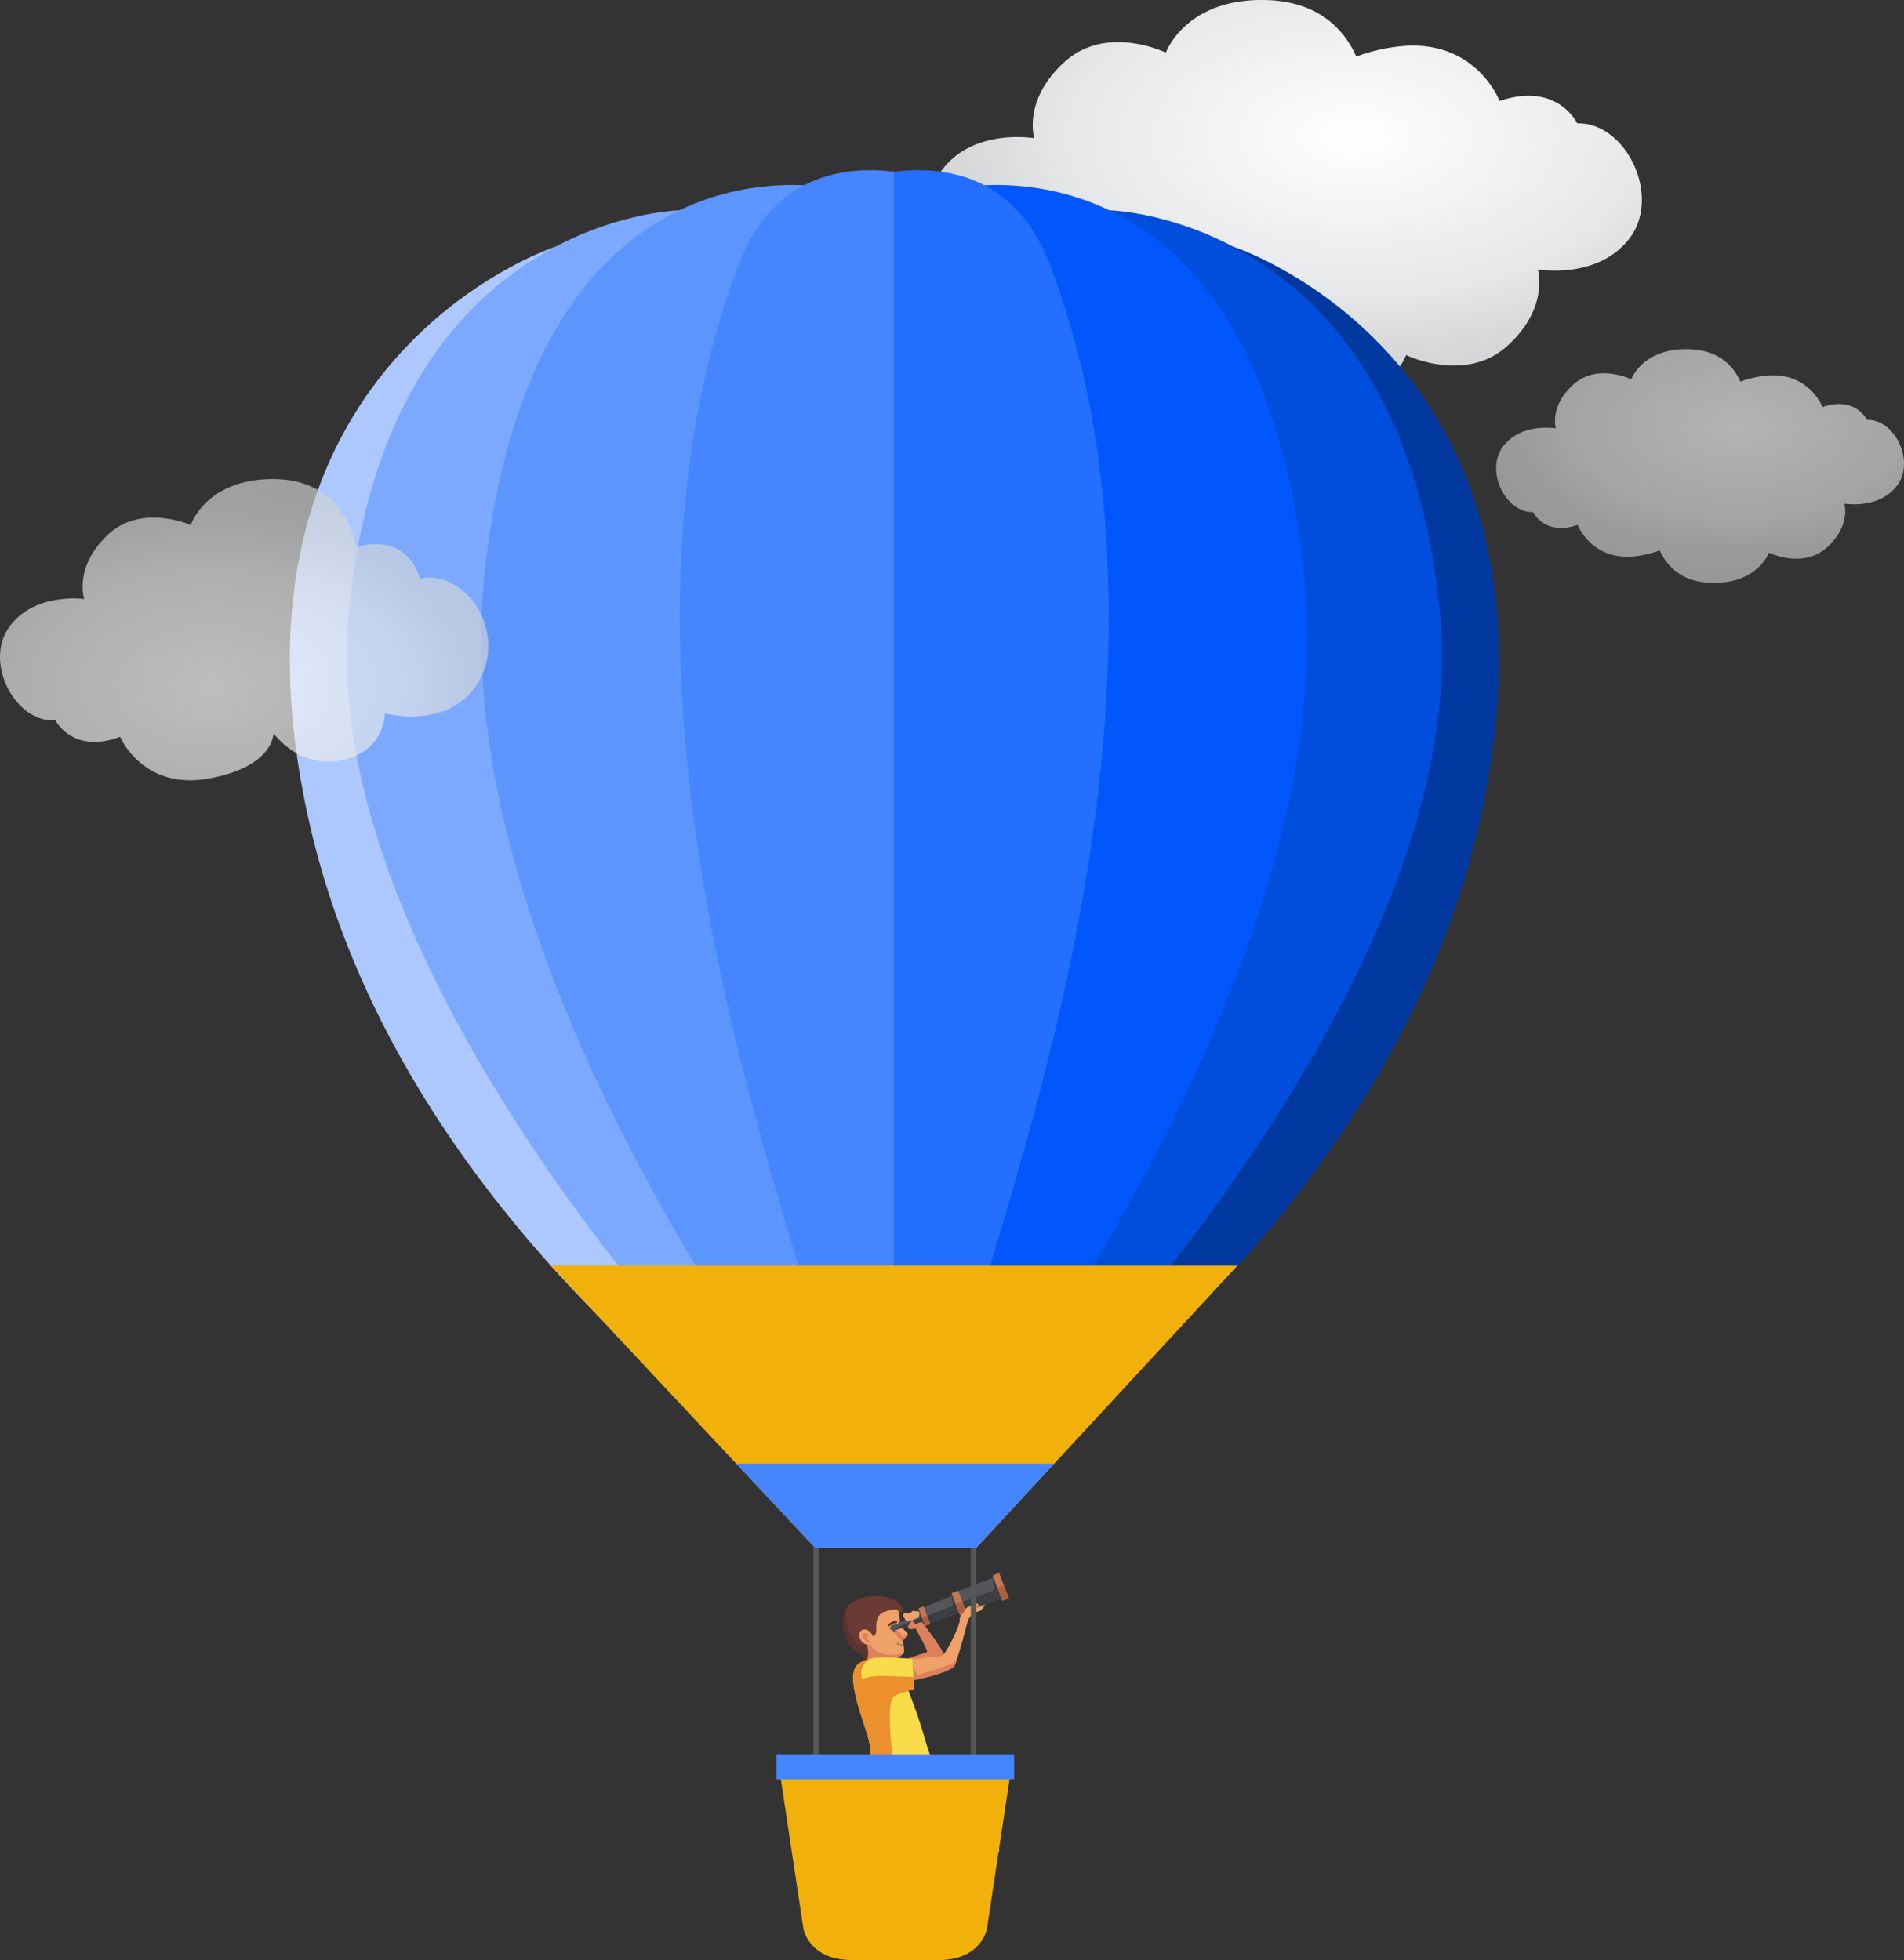 <svg xmlns="http://www.w3.org/2000/svg" xmlns:xlink="http://www.w3.org/1999/xlink" width="733" height="754.714" viewBox="0 0 733 754.714"><rect x="0" y="0" width="733" height="754.714" fill="#333333" stroke="none"/><defs><radialGradient id="a" cx="0.59" cy="0.338" r="0.61" gradientTransform="matrix(-1, 0, 0, 1, 1.181, 0)" gradientUnits="objectBoundingBox"><stop offset="0" stop-color="#fff"/><stop offset="0.63" stop-color="#e6e7e8"/><stop offset="0.83" stop-color="#d7d9da"/><stop offset="1" stop-color="#d1d3d4"/></radialGradient><clipPath id="c"><path d="M0,9.564V0C.589.5,1.029,2.452,1.029,4.782S.589,9.063,0,9.564" transform="translate(0.209 0.197)" fill="none"/></clipPath><clipPath id="d"><path d="M0,.156C.219.14.43.132.623.132a4.7,4.7,0,0,1,.5.023H0" transform="translate(0.237 0.021)" fill="none"/></clipPath><clipPath id="e"><path d="M0,2.44C0,1.885.784.681.784,0,.784.681,0,1.885,0,2.44" transform="translate(0.116 0.2)" fill="none"/></clipPath><clipPath id="f"><path d="M.122.3.087.292Q.119.145.152,0L.2.014.122.3" transform="translate(0.118 0.12)" fill="none"/></clipPath><radialGradient id="g" cx="0.409" cy="0.664" r="0.619" gradientTransform="matrix(-1, 0, 0, 1, 0.818, 0)" xlink:href="#a"/></defs><g transform="translate(733)"><path d="M-4.611,91.605c-12.154,16.217-35.464,12.159-35.464,12.159s4.562,14.706-11.679,29.4-39.007,3.544-39.007,3.544S-98.368,158-129.776,156.963c-20.843-.67-30.17-12.463-34.3-21.763a67.441,67.441,0,0,1-14.622,3.684c-30.91,4.564-40.533-20.781-40.533-20.781-22.291,7.6-29.9-8.615-29.9-8.615-18.74.506-32.428-27.877-20.243-44.094s35.464-12.174,35.464-12.174-4.555-14.7,11.679-29.4,38.991-3.536,38.991-3.536S-175.642-1-144.227.037c20.835.67,30.17,12.463,34.3,21.763A67.636,67.636,0,0,1-95.3,18.115C-64.391,13.551-54.767,38.9-54.767,38.9c22.291-7.6,29.89,8.615,29.89,8.615C-6.129,47,7.55,75.38-4.611,91.605Z" transform="translate(-100.921)" fill="url(#a)"/><path d="M-2.642,52.513c-6.964,9.3-20.321,6.97-20.321,6.97s2.614,8.43-6.692,16.856S-52.006,78.37-52.006,78.37s-4.359,12.2-22.355,11.609C-86.3,89.6-91.648,82.835-94.017,77.5a38.63,38.63,0,0,1-8.378,2.112C-120.106,82.232-125.62,67.7-125.62,67.7c-12.772,4.358-17.131-4.938-17.131-4.938-10.738.29-18.581-15.981-11.6-25.277s20.321-6.979,20.321-6.979-2.61-8.426,6.692-16.851S-105,11.63-105,11.63-100.642-.573-82.641.021C-70.7.4-65.354,7.165-62.989,12.5a38.741,38.741,0,0,1,8.383-2.112C-36.9,7.768-31.381,22.3-31.381,22.3c12.772-4.358,17.127,4.938,17.127,4.938C-3.512,26.941,4.326,43.212-2.642,52.513Z" transform="translate(0 134.436)" opacity="0.629" fill="url(#a)"/><g transform="translate(-434.809 628.159) rotate(-21)"><g transform="translate(88.577 10.304)"><path d="M0,9.564V0C.589.5,1.029,2.452,1.029,4.782S.589,9.063,0,9.564" transform="translate(0.209 0.197)" fill="none"/><g clip-path="url(#c)"><path d="M0,9.564V0C.589.5,1.029,2.452,1.029,4.782S.589,9.063,0,9.564" transform="translate(0.209 0.197)" fill="none"/></g></g><g transform="translate(7.649 131.552)"><path d="M0,.156C.219.14.43.132.623.132a4.7,4.7,0,0,1,.5.023H0" transform="translate(0.237 0.021)" fill="none"/><g clip-path="url(#d)"><path d="M0,.156C.219.14.43.132.623.132a4.7,4.7,0,0,1,.5.023H0" transform="translate(0.237 0.021)" fill="none"/></g></g><path d="M1.586,13.308l12.53.581c1.077.374-.954-10.085-.907-12.646C13.215.929,15.964,0,15.964,0s5.606,18.381,3.93,19.567C16.412,22.031,0,21.243,0,21.243l1.586-7.935" transform="translate(37.664 14.592)" fill="#dd805c"/><path d="M12.4,18.528s2.662-.24,3.226-.717c1.195-1.01.969-3.546,1.851-4.839.312-.456,1.687-.681,2.2-1.251.747-.822-1.345-2.914-1.345-4.707a3.837,3.837,0,0,1,.515-1.391S20.2,1.652,19.511.939c-1.44-1.5-7.254-.884-9.257-.334-1.539.423-3.578,3.26-5.02,3.943-.351.166-1.024-.187-1.691-.54-.75-.4-1.494-.793-1.767-.452-.5.629-.982,3.834-.568,4.525C2.286,9.874,0,16.685,0,16.685l12.4,1.843" transform="translate(27.637 7.869)" fill="#eea169"/><path d="M4.145.7A7.14,7.14,0,0,0,6.811,5.191,14.733,14.733,0,0,0,14.8,8.267s-.1.509-3.226.717C8.676,9.177,0,8.059,0,8.059L1.076,3.04,2.449,0s1.676.357,1.7.7" transform="translate(28.469 17.413)" fill="#dd805c"/><path d="M4.909.245A32.4,32.4,0,0,0,1.974,6.766C-.321,13.508.018,25.733.018,25.733l4.239.652S9.276,10.16,11.024,6.2c.706-1.6,3.26-6.2,3.26-6.2L4.909.245" transform="translate(1.074 99.093)" fill="#eea169"/><path d="M10.762,0S8.91,0,6.848,5.544c-1.251,3.366-.669,11.54-1.63,15C3.588,26.414,0,35.87,0,35.87l15.98,2.282L25.09,19.327s3.4,2.792,4.595,3.81c3.484,2.979,5.558.6,9.712,3.4l9.824-5.416S33.593,6.435,32.283,4.891a22.082,22.082,0,0,1-1.631-2.935L10.762,0" transform="translate(5.983 63.467)" fill="#985945"/><path d="M3.033,23.888c-.793-.141.867-2.25.518-2.977-.249-.517-1.817-2.21-2.079-2.719A15,15,0,0,1,.523,7.758C1.31,4.823,2.779,1.511,6.58.432,13.739-1.6,24.444,3.9,24.182,9.191c-.128,2.589-1.97,1.287-1.8.862.7-1.793-4.316-1.907-5.364-1.937-.936-.027-3.438.4-4.9,4.9-1.212,3.734-3.2,1.994-3.344,1.189-.132-.759-2.18,2.465-2.252,3.377-.141,1.809-1.7,6.62-3.483,6.3" transform="translate(24.821 0)" fill="#6a3b34"/><g transform="translate(27.521 20.96)"><path d="M0,2.44C0,1.885.784.681.784,0,.784.681,0,1.885,0,2.44" transform="translate(0.116 0.2)" fill="none"/><g clip-path="url(#e)"><path d="M0,2.44C0,1.885.784.681.784,0,.784.681,0,1.885,0,2.44" transform="translate(0.116 0.2)" fill="none"/></g></g><path d="M0,3.809A15.205,15.205,0,0,1,.485,0,15.205,15.205,0,0,0,0,3.809" transform="translate(24.821 7.903)" fill="#ddd3cc"/><path transform="translate(29.156 17.525)" fill="#c06c4f"/><path d="M3.2,23.777a.976.976,0,0,1-.17-.015.253.253,0,0,1-.217-.287c0-.555.784-1.76.784-2.44,0-.017,0-.034,0-.05a.535.535,0,0,0-.048-.2c-.249-.517-1.817-2.21-2.079-2.719A14.661,14.661,0,0,1,0,11.586,15.205,15.205,0,0,1,.485,7.777Q.5,7.7.523,7.632C1.31,4.7,2.779,1.386,6.58.306A11.062,11.062,0,0,1,8.06,0,6.805,6.805,0,0,0,4,2.058C2.581,3.771,1.758,9.18,2.256,12.965s3.05,4.111,3.841,4.322c.148.039.293.073.427.111,0,.022-.006.042-.007.062s0,.016,0,.024l0,.022A12.274,12.274,0,0,1,4.335,23.14a1.6,1.6,0,0,1-1.132.637" transform="translate(24.821 0.126)" fill="#5b322c"/><path d="M3.26,8.145,13.994,11.2c.971.6,11.284-8.587,11.881-11.077.073-.306,3.807.07,3.807.07S19.025,15.53,17.132,16.327C13.2,17.982,0,15.552,0,15.552L3.26,8.145" transform="translate(42.518 20.82)" fill="#eea169"/><path d="M0,7.407s13.2,2.43,17.132.775a7,7,0,0,0,1.992-2.291c-1.3,1.793-13.472.494-15.44.2-1.992-.3-.8-4.881-.425-6.09L0,7.407" transform="translate(42.518 29.264)" fill="#dd805c"/><path d="M.317,43.264c1.71-4.2,4.66-8.244,5.376-14.338.789-6.7.179-22.2,4.66-27.242C12.483-.715,16.262.109,18.24.25c3.416.243,14.816,6.063,14.339,5.795l-3.6,11-2.25-.275s.149,10.758-.841,20.94c-.287,2.954-.072,5.279-.579,7.225-1.043,4.009-3.9,6.97-18.4,3.312C-.583,46.355-.379,44.975.317,43.264" transform="translate(13.199 22.92)" fill="#fadc4a"/><path d="M7.06,2.337c-.717-.675-.5-2.25-.5-2.25L.777,0A23.33,23.33,0,0,0,.039,4c-.088,1.3,0,1.848,0,3.893H12.022V4.046c-1.877-.5-4.387-1.169-4.962-1.709" transform="translate(0 122.615)" fill="#303e45"/><path d="M2.282.585C1.545.407.762.2,0,0V3.846L4.314,3.52A2.612,2.612,0,0,0,2.282.585" transform="translate(12.022 126.661)" fill="#fffffe"/><path d="M0,1.6H16.3V0H0Z" transform="translate(0.039 130.181)" fill="#fffffe"/><path d="M3.586,1.793A1.793,1.793,0,1,1,1.792,0,1.795,1.795,0,0,1,3.586,1.793" transform="translate(1.67 125.29)" fill="#f3f4f1"/><path d="M4.813,2.521c.445,1.7-.241,3.348-1.532,3.686S.581,5.446.136,3.748.377.4,1.669.061s2.7.761,3.144,2.46" transform="translate(29.69 11.569)" fill="#eea169"/><path d="M2.117,1.387c.11.42-.6.628-.623,1.122-.026.549.619,1.365.359,1.434-.5.13-1.56-.906-1.792-1.792S.3.147.8.017,1.884.5,2.117,1.387" transform="translate(30.918 12.927)" fill="#dd805c"/><path d="M3.575.32C3.616.464,2.768,2.235,2.4,2.147A5.107,5.107,0,0,0,.036,2.2S-.256.632.82.322s2.6-.531,2.755,0" transform="translate(41.774 13.144)" fill="#dd805c"/><path d="M5.584,4.828a.2.2,0,0,0-.012.078c.019.336-.822.43-1.438.635-.522.174-.708.065-.775-.2-.022-.9.2-.961-1.261-3.2C1,.452,1.084.571,1.114.691c.013.051.015.1-.088.013C.678.405.081-.342.006.181S.579,1.1.579,1.1L.3,1.227c0,1.2.448,1.2,1.2,3.212S2.864,6.849,2.639,8.268A9.124,9.124,0,0,0,3.143,7h0c.036-.063.071-.127.111-.186.312-.456,1.687-.681,2.2-1.251a.789.789,0,0,0,.124-.732" transform="translate(41.863 14.031)" fill="#dd805c"/><path d="M.008.734C-.085.3.624.111,1.068.066c.4-.041,1.516-.2,1.652.184.068.189-.369.514-.56.573C1.85.919,1.2.631.883.6a2.808,2.808,0,0,0-.875.13" transform="translate(41.82 14.667)" fill="#221412"/><path d="M.193,1.222C-.5.461.871.2,1.407.11,1.883.026,3.917-.242,3.8.57c-.028.2-.076.391-.274.421C3.208,1.039,2.738.845,1.262.9.8.914.362,1.407.193,1.222" transform="translate(41.669 12.723)" fill="#57342d"/><path d="M16.013,4.166s-1.606,11.218-2.936,14.729C9.52,28.282,7.422,32.9,7.422,32.9L0,31.891S4.56,19.814,5.426,15.612c.65-3.154.08-8.889.9-13.231.1-.51.661-2.381.661-2.381A14.483,14.483,0,0,0,10.9,2.635a22.625,22.625,0,0,0,5.11,1.531" transform="translate(5.983 67.447)" fill="#7e4135"/><path d="M18.013.906c-1.7-.6-5.652-1.355-7.768-.57A4.848,4.848,0,0,0,7.7,3.7s-.638,4.323-1,10.253c-.2,3.347-.357,8.9-.874,10.567C2.888,34-.276,37.788.019,38.774c.617,2.061,8.622,3.427,9.223,3.541,1.188.227,7.023-31.776,12.551-31.925,1.654-.045,7.629.275,7.629.275l1.466-4.357S21.3,2.068,18.013.906" transform="translate(12.754 29.297)" fill="#eb902d"/><path d="M2.619,6.2A45.1,45.1,0,0,0,.7,14.546C.569,16.959,0,23.393,0,23.393l3.4.322L8.182,4.481,13.194,0,2.619,6.2" transform="translate(41.6 84.737)" fill="#dd805c"/><path d="M3.138.013C1.681.4,0,3.749,0,3.749l13.378,7.534,9.882-6.239S4.312-.3,3.138.013" transform="translate(30.364 80.415)" fill="#7e4135"/><path d="M2.438,4.181h0L2.375,4.17a.18.18,0,0,1-.1-.1.176.176,0,0,1,0-.137,20.227,20.227,0,0,0,.5-2.272l-.041.026c-.219.127-.445.259-.585.329a2.333,2.333,0,0,1-1.011.219A1.282,1.282,0,0,1,.118,1.885C0,1.728-.14,1.385.32.856a1.084,1.084,0,0,1,.864-.39A3.56,3.56,0,0,1,2.471.823a5.139,5.139,0,0,0,.579.215l.038.014.007,0A8.022,8.022,0,0,1,5.257,0c.026,0,.054,0,.081,0a1.011,1.011,0,0,1,.781.384.791.791,0,0,1,.105.787c-.25.652-1.137.75-1.643.75-.175,0-.316-.011-.384-.018a2.135,2.135,0,0,1-.811-.271L4.2,3.479a.179.179,0,0,1-.091.238.186.186,0,0,1-.074.016.178.178,0,0,1-.164-.107L3.1,1.882a19.867,19.867,0,0,1-.5,2.183A.18.18,0,0,1,2.438,4.181ZM1.186.828a.74.74,0,0,0-.593.265C.441,1.269.284,1.51.4,1.663a.962.962,0,0,0,.725.217A1.986,1.986,0,0,0,1.985,1.7c.153-.077.431-.241.7-.4-.107-.041-.218-.087-.335-.136l-.017-.007A3.343,3.343,0,0,0,1.186.828ZM5.333.362l-.042,0a7.876,7.876,0,0,0-1.832.9,1.978,1.978,0,0,0,.775.283c.109.011.228.017.345.017.334,0,1.131-.051,1.309-.519A.437.437,0,0,0,5.831.6.643.643,0,0,0,5.333.362Z" transform="translate(3.455 122.434)" fill="#fffffe"/><path d="M2.439,4.181h0L2.374,4.17a.179.179,0,0,1-.1-.232,20,20,0,0,0,.5-2.273l-.032.021c-.257.149-.46.268-.594.335a2.332,2.332,0,0,1-1.01.219A1.28,1.28,0,0,1,.118,1.884C0,1.727-.14,1.386.32.855a1.084,1.084,0,0,1,.863-.39A3.568,3.568,0,0,1,2.47.822a5.17,5.17,0,0,0,.58.215l.038.014.006,0A7.926,7.926,0,0,1,5.257,0c.027,0,.055,0,.083,0a1.007,1.007,0,0,1,.778.382.8.8,0,0,1,.106.788c-.25.652-1.138.75-1.645.75-.175,0-.315-.011-.383-.018a2.148,2.148,0,0,1-.81-.271L4.2,3.479a.176.176,0,0,1,0,.136.18.18,0,0,1-.1.1.185.185,0,0,1-.074.015.18.18,0,0,1-.165-.107L3.1,1.882a19.93,19.93,0,0,1-.5,2.183A.18.18,0,0,1,2.439,4.181ZM1.186.827a.741.741,0,0,0-.593.266C.441,1.268.284,1.51.4,1.663a.964.964,0,0,0,.725.216A1.98,1.98,0,0,0,1.985,1.7c.145-.072.383-.212.7-.4-.128-.048-.263-.1-.354-.142A3.343,3.343,0,0,0,1.186.827ZM5.335.362l-.044,0a7.922,7.922,0,0,0-1.832.9,1.978,1.978,0,0,0,.775.283c.109.011.229.017.346.017.334,0,1.129-.051,1.308-.518A.437.437,0,0,0,5.831.6.641.641,0,0,0,5.335.362Z" transform="translate(44.312 108.451)" fill="#fffffe"/><path d="M4.8,3.936a.18.18,0,0,1-.165-.107l-.626-1.41-1.325.894a.176.176,0,0,1-.191.006.181.181,0,0,1-.089-.17l.113-1.41H.181a.179.179,0,0,1-.158-.095A.178.178,0,0,1,.029,1.46L.925.082a.181.181,0,0,1,.3.2l-.715,1.1h2.2a.182.182,0,0,1,.181.2L2.8,2.8,3.99,2a.187.187,0,0,1,.151-.024.183.183,0,0,1,.115.1l.524,1.182.264-.791a.181.181,0,0,1,.342.114L4.976,3.813a.181.181,0,0,1-.162.123H4.8" transform="translate(5.15 123.92)" fill="#fffffe"/><path d="M13.463,1.237l-.747,1.27s-3.392-.639-4.706.149C6.889,3.329,6.09,5.188,5.793,5.943,3.54,11.674,3.013,23.309,3.013,23.309L.03,23.277S-.433,13.165,2.294,5.64C2.97,3.776,4.92,0,4.92,0l8.542,1.237" transform="translate(1.063 99.338)" fill="#dd805c"/><path d="M9.253,1.176C6.694.611,3.756,0,3.586,0,3.287,0,0,5.08,0,5.08L1.27,6.96c.672-1.98,3.113-2.179,5.5-1.78.126.021.255.04.383.058.4-.9,1.334-2.656,2.1-4.062" transform="translate(4.963 100.002)" fill="#dd805c"/><path d="M5.006,9.563C3.922,8.33-.02,8.7,0,8.654,1.332,5.765,1.519,4.383,2.764,0L3.885,4.458l1.121,5.1" transform="translate(30.364 75.472)" fill="#7e4135"/><path d="M1.146,4.109S4.582,3.287,4.956,0a31.508,31.508,0,0,0,13,12.3c6.076,2.988-17.706.4-17.93.1S1.146,4.109,1.146,4.109" transform="translate(31.983 71.364)" fill="#7e4135"/><path d="M0,0,16.685,14.095l-13.3,3.287L0,0" transform="translate(36.938 71.364)" fill="#7e4135"/><path d="M16.846,7.755,0,3.556,1.618,0,18.464,4.5,16.846,7.755" transform="translate(4.293 96.751)" fill="#7e4135"/><path d="M15.265,3.487,2.69,11.106,0,9.015,12.078,0l3.188,3.487" transform="translate(40.599 81.175)" fill="#7e4135"/><path d="M0,.7c.05.647.846,1.394,2.689,1.394S3.885,0,3.885,0L0,.7" transform="translate(48.493 16.279)" fill="#dd805c"/><path d="M39.446,7.348,0,4.663V2.685L39.446,0V7.348" transform="translate(43.961 11.509)" fill="#54565b"/><path d="M.037.152.251.136v0L.037.152" transform="translate(54.618 13.313)" fill="#b7b7b7"/><path d="M10.908,3.463,0,2.72v-.74H10.123L10.535.027l.159-.013L10.908,0V3.463" transform="translate(43.961 13.451)" fill="#3d3d42"/><path d="M17.332,6.206a.871.871,0,0,1-.9.873L.9,6.673a.928.928,0,0,1-.9-.92V1.327A.928.928,0,0,1,.9.407L16.436,0a.871.871,0,0,1,.9.873V6.206" transform="translate(54.869 11.643)" fill="#54565b"/><path d="M14.033,1.306h0L2.117.958V.952l11.916.312V1.3Z" transform="translate(54.869 17.396)" fill="#b7b7b7"/><path d="M14.033,6.892h0L2.117,6.581V3.665H12.1a1.041,1.041,0,0,0,1.005-.89L13.34.854A1.089,1.089,0,0,1,14.033,0V6.891ZM.023,5.831A.914.914,0,0,1,0,5.629V4.561a.855.855,0,0,1,.025-.21V5.831Z" transform="translate(54.869 11.767)" fill="#3d3d42"/><path d="M19.125,7.438a1.2,1.2,0,0,1-1.2,1.2H1.2A1.2,1.2,0,0,1,0,7.438V1.2A1.2,1.2,0,0,1,1.2,0H17.93a1.2,1.2,0,0,1,1.2,1.2V7.438" transform="translate(68.914 10.866)" fill="#54565b"/><path d="M14.506,8.543H0V4.475H12.265a1.136,1.136,0,0,0,1.068-.88L13.885.773A1.133,1.133,0,0,1,14.506,0V8.543" transform="translate(71.591 10.957)" fill="#3d3d42"/><path d="M0,10.426H2.689V0H0Z" transform="translate(86.097 9.97)" fill="#bf7851"/><path d="M0,7.23H2.092V0H0Z" transform="translate(54.893 11.576)" fill="#bf7851"/><path d="M1.793,2.421.3,2.72A2.82,2.82,0,0,1,0,1.3,2.124,2.124,0,0,1,.3,0L1.793.3V2.421" transform="translate(42.442 13.831)" fill="#54565b"/><path d="M0,9.046H2.69V0H0Z" transform="translate(68.901 10.668)" fill="#bf7851"/><path d="M0,4.512H2.69V0H0Z" transform="translate(68.901 15.202)" fill="#ae5f3f"/><path d="M0,3.567H2.03V0H0Z" transform="translate(54.931 15.202)" fill="#ae5f3f"/><path d="M1.908,4.431A6.96,6.96,0,0,1,5.893,1.641a11.632,11.632,0,0,1,2.241.05A3.431,3.431,0,0,0,9.927.944c1.046-.6,1.037-.586.9-.8C10.624-.152,3.6.1,2.406.1A2.5,2.5,0,0,0,.01,1.9c-.174.806,1.9,2.531,1.9,2.531" transform="translate(68.3 19.319)" fill="#eea169"/><path d="M0,2.136C.448,1.588,1.2.144,2.49.044s3.188,0,3.835,0,.8,1.2-.349,1.2A18.188,18.188,0,0,0,1.843,2.485L0,2.136" transform="translate(70.059 17.928)" fill="#eea169"/><path d="M1.244,3.536a1.046,1.046,0,0,1-1.035-.9L.01,1.189A1.046,1.046,0,1,1,2.082.9l.2,1.444a1.046,1.046,0,0,1-.893,1.179,1.022,1.022,0,0,1-.144.01" transform="translate(48.394 11.348)" fill="#eea169"/><path d="M.9,2.54A.9.9,0,0,1,.359.926l1-.747A.9.9,0,1,1,2.431,1.614l-1,.747A.892.892,0,0,1,.9,2.54" transform="translate(48.543 15.432)" fill="#dd805c"/><path d="M1,3.138A.9.9,0,0,1,.1,2.308L0,.963A.9.9,0,1,1,1.791.83l.1,1.345a.9.9,0,0,1-.828.96L1,3.138" transform="translate(50.187 11.895)" fill="#eea169"/><path d="M.9,3.138a.942.942,0,0,1-.133-.01A.9.9,0,0,1,.01,2.11L.209.765a.9.9,0,1,1,1.774.263l-.2,1.345A.9.9,0,0,1,.9,3.138" transform="translate(51.432 11.796)" fill="#eea169"/><path d="M.9,2.541A.9.9,0,0,1,.151,1.147L.649.4a.9.9,0,1,1,1.492.994l-.5.747a.9.9,0,0,1-.747.4" transform="translate(52.328 12.393)" fill="#eea169"/><path d="M0,5.363H2.689V0H0Z" transform="translate(86.097 15.034)" fill="#ae5f3f"/><path d="M3.781,1.684C1.437,4.325.487,9.827,0,15.432a3.913,3.913,0,0,0,.433-.16c2.391-1.046,4.781-7.62,4.781-7.62C4.691,3.1,7.961-.129,11.667.251,9.689.109,5.911-.715,3.781,1.684" transform="translate(19.771 22.921)" fill="#eb902d"/><g transform="translate(44.225 22.4)"><path d="M.122.3.087.292Q.119.145.152,0L.2.014.122.3" transform="translate(0.118 0.12)" fill="none"/><g clip-path="url(#f)"><path d="M.122.3.087.292Q.119.145.152,0L.2.014.122.3" transform="translate(0.118 0.12)" fill="none"/></g></g><path d="M2.008,1.412A4.034,4.034,0,0,1,.014.164L0,.149A1.487,1.487,0,0,0,.274,0a3.646,3.646,0,0,0,1.8,1.12q-.033.145-.065.292" transform="translate(42.422 21.4)" fill="#965f45"/><path d="M0,.859S.822.6.971,0l.205.261A.5.5,0,0,1,.976.5L.927.454a.141.141,0,0,0-.1-.043A.152.152,0,0,0,.7.651,3.667,3.667,0,0,1,0,.859" transform="translate(41.72 20.898)" fill="#965f45"/><path d="M.031.264A.152.152,0,0,1,.156.024a.141.141,0,0,1,.1.043L.3.115A1.487,1.487,0,0,1,.031.264" transform="translate(42.391 21.285)" fill="#6f4436"/></g><g transform="translate(-156 65.436)"><path d="M-102.177,0S32.23,43.56-7.265,220.7-232.712,501.037-232.712,501.037Z" transform="translate(0.005 29.586)" fill="#0239a1"/><path d="M-128.155,0S-15.383,1.984-.766,154.977s-184.452,349.109-210.056,360.1Z" transform="translate(-21.885 15.55)" fill="#024edc"/><path d="M-136.29,1.491S-22.115-25.032-1.641,145.674-158.99,524.84-158.99,524.84Z" transform="translate(-73.717 5.782)" fill="#0157fc"/><path d="M-82.544.6V530.527s31.46-82.619,55.224-172.643c14.52-55.273,50.917-201.392,4.5-321.957C-32.837,9.694-53.6-2.986-82.544.6Z" transform="translate(-150.164 0.096)" fill="#246fff"/><path d="M-130.535,0s-134.407,43.56-94.912,220.7S0,501.037,0,501.037Z" transform="translate(-232.707 29.586)" fill="#acc8ff"/><path d="M-82.57,0S-195.439,1.984-210.056,154.88-25.6,503.989,0,514.976Z" transform="translate(-232.707 15.55)" fill="#7ca9ff"/><path d="M-22.7,1.491S-136.875-25.032-157.348,145.674,0,524.84,0,524.84Z" transform="translate(-232.707 5.782)" fill="#5d95ff"/><path d="M0,.6V530.527s-31.46-82.619-55.224-172.643c-14.52-55.273-50.917-201.392-4.5-321.957C-49.707,9.694-28.943-2.986,0,.6Z" transform="translate(-232.707 0.096)" fill="#4585ff"/><path d="M0,0H-264.312l101.785,108.706h61.952L0,0Z" transform="translate(-100.624 421.916)" fill="#f2b00a"/><rect width="2" height="80.441" transform="translate(-203.248 529.606)" fill="#575756"/><rect width="2" height="80.441" transform="translate(-263.828 529.606)" fill="#575756"/><path d="M0,0-30.056,32.476H-92.008L-122.452,0Z" transform="translate(-171.142 498.146)" fill="#4585ff"/><path d="M-47.093,0h5.518L0,1.6-9,61.226s-2.033,12.052-18.634,12.052h-33.4c-16.553,0-18.634-12.052-18.634-12.052l-9-59.629Z" transform="translate(-188.034 616)" fill="#f2b00a"/><rect width="91.524" height="9.632" transform="translate(-278.106 610.047)" fill="#4585ff"/></g><path d="M-51.037,26.184S-54.236.029-82.865,0c-25.975,0-31.706,17.721-31.706,17.721s-19.124-8.592-32.136,3.938S-155.574,46.2-155.574,46.2s-19.368-2.742-28.987,10.941,2.417,36.731,17.89,35.8c0,0,6.7,13.167,24.92,6.322,0,0,8.608,20.643,34.023,16.082s25.006-17.514,25.006-17.514,9.655,13.919,26.312,10.468S-39.8,90.239-39.8,90.239s26.2,7.16,36.864-13.7c9.827-19.218-6.772-42.03-23.414-38.163C-26.354,38.4-30.263,20.5-51.037,26.184Z" transform="translate(-545 184.445)" opacity="0.681" fill="url(#g)"/></g></svg>